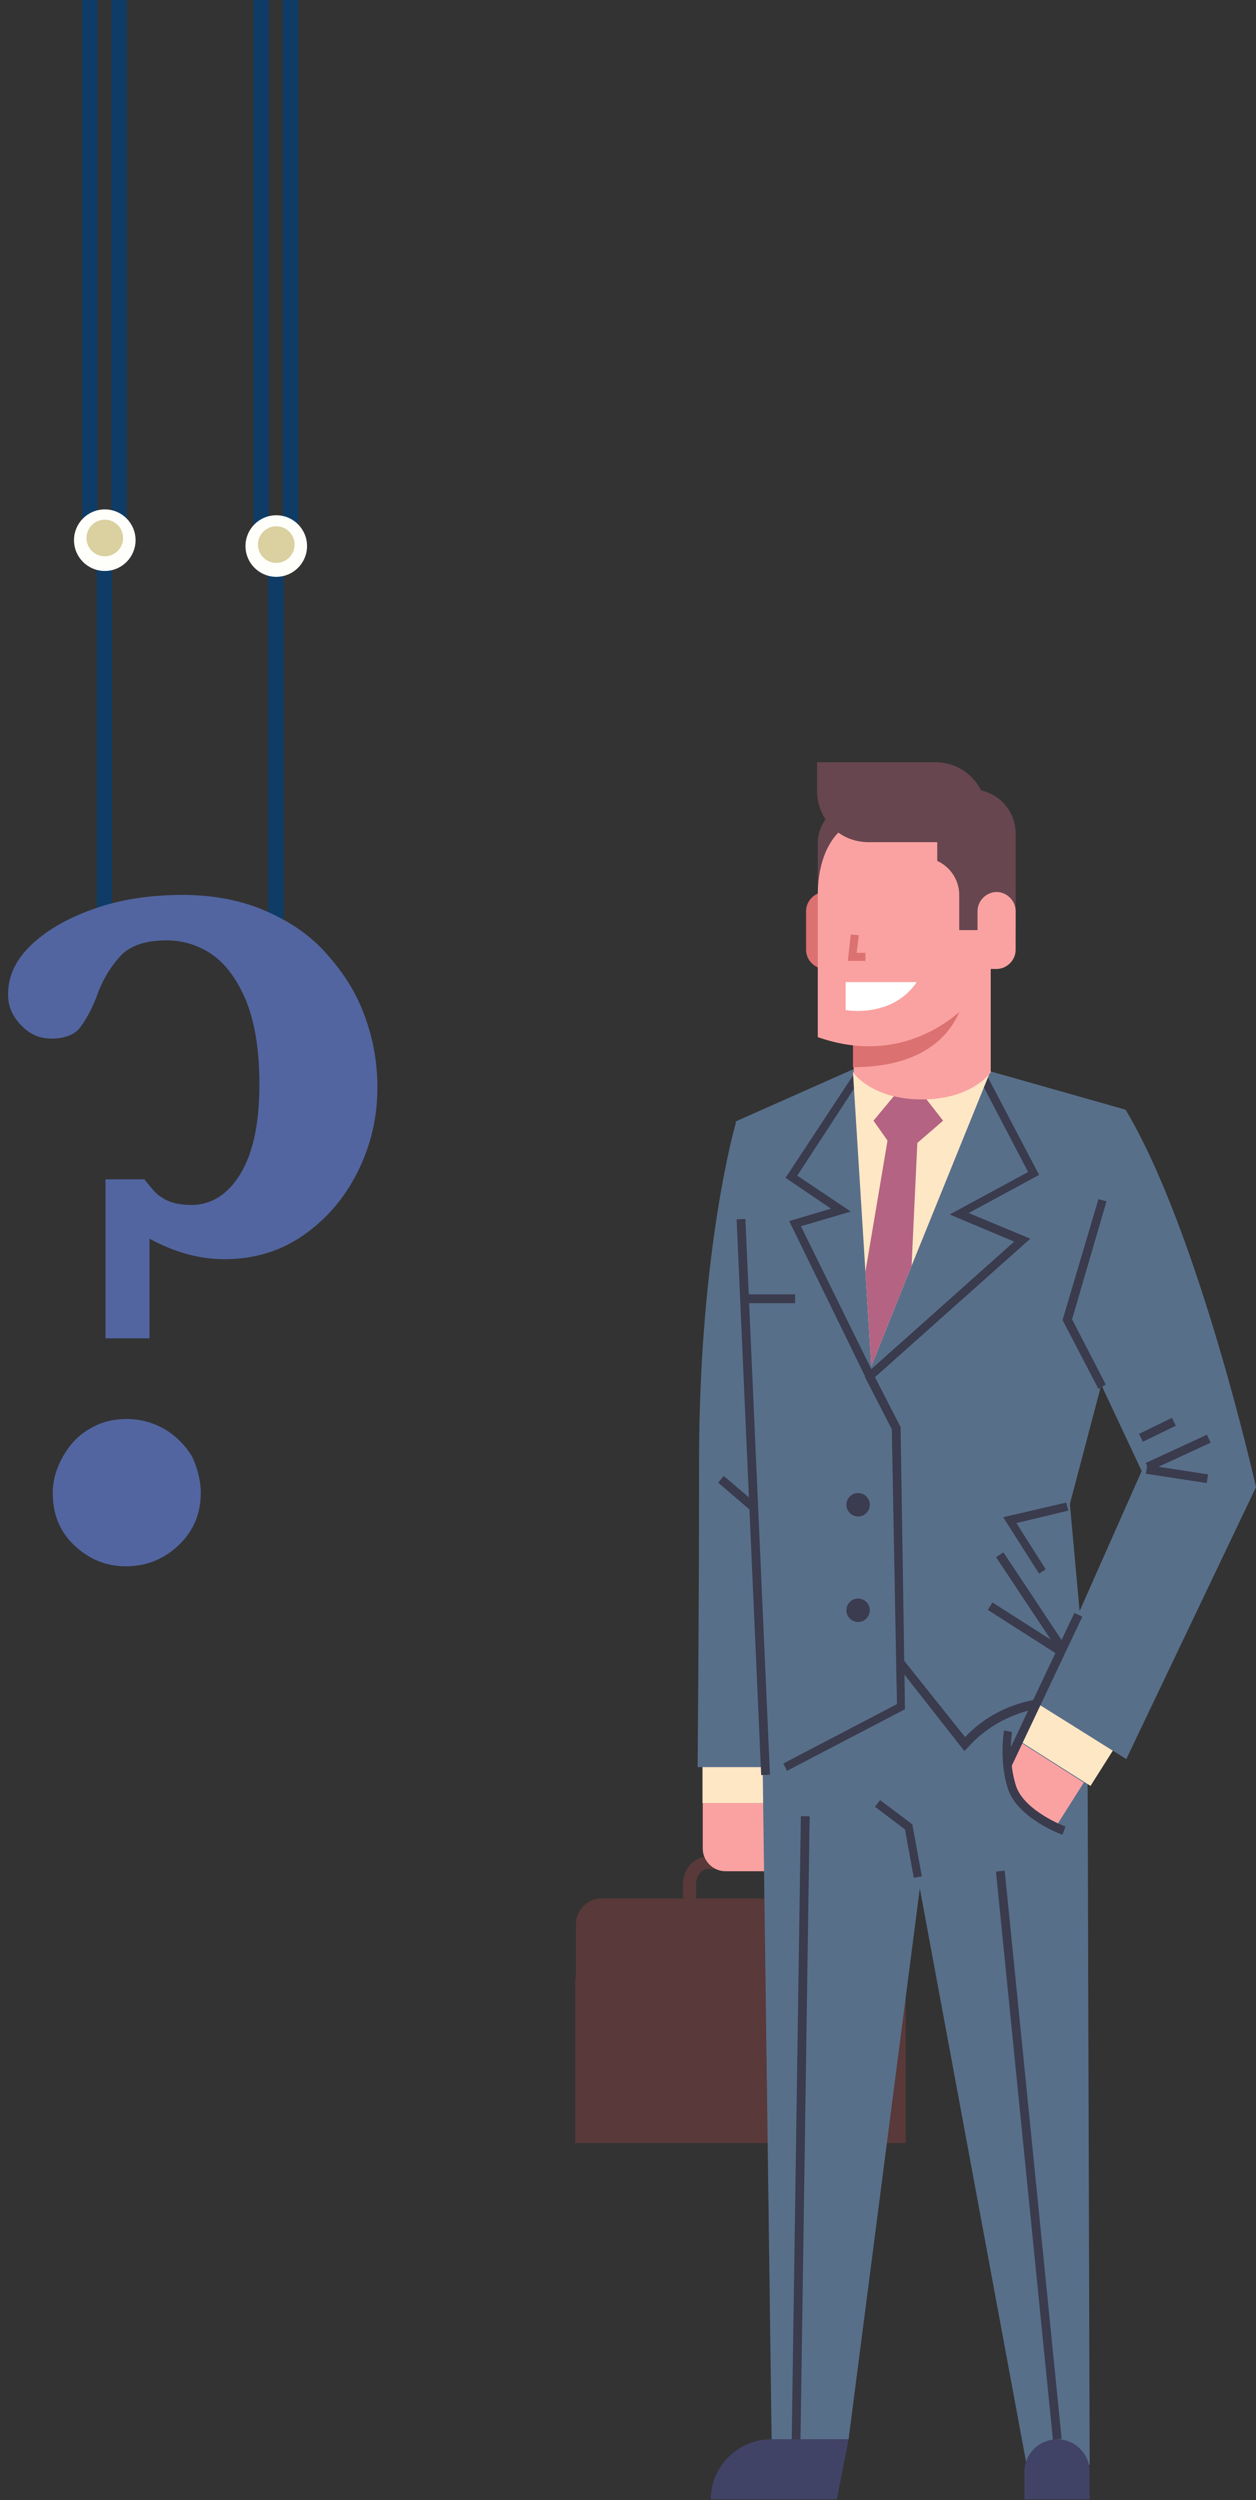 <?xml version="1.0" encoding="UTF-8"?> <svg xmlns="http://www.w3.org/2000/svg" xmlns:xlink="http://www.w3.org/1999/xlink" version="1.1" id="Layer_1" x="0px" y="0px" viewBox="0 0 171.4 341.1" style="enable-background:new 0 0 171.4 341.1;" xml:space="preserve"><rect x="0" y="0" width="171.4" height="341.1" fill="#333333" stroke="none"/> <style type="text/css"> .st0{fill:#0F3C66;} .st1{fill:#FEFFFB;} .st2{fill:#DAD0A0;} .st3{fill:#593939;} .st4{fill:#FEE7C5;} .st5{fill:#FAA2A1;} .st6{fill:#586F8A;} .st7{fill:#674650;} .st8{fill:#3A3B4D;} .st9{fill:#B56382;} .st10{fill:#DB7170;} .st11{fill:#414366;} .st12{fill:#3B3C4F;} .st13{fill:#FFFFFF;} .st14{fill:#5265A0;} </style> <g> <rect x="11.2" class="st0" width="2.1" height="72.7"></rect> <rect x="15.2" class="st0" width="2.1" height="72.7"></rect> <rect x="13.2" y="75.3" class="st0" width="2.1" height="56.2"></rect> <ellipse class="st1" cx="14.3" cy="73.7" rx="4.2" ry="4.2"></ellipse> <ellipse class="st2" cx="14.3" cy="73.4" rx="2.5" ry="2.5"></ellipse> </g> <g> <rect x="34.6" class="st0" width="2.1" height="73.5"></rect> <rect x="38.6" class="st0" width="2.1" height="73.5"></rect> <rect x="36.6" y="76.1" class="st0" width="2.1" height="56.2"></rect> <ellipse class="st1" cx="37.7" cy="74.5" rx="4.2" ry="4.2"></ellipse> <ellipse class="st2" cx="37.7" cy="74.3" rx="2.5" ry="2.5"></ellipse> </g> <g> <g> <g> <g> <g> <g> <g> <path class="st3" d="M122.4,266.6h-40c-2.1,0-3.9,1.7-3.9,3.9v21.9h45.1v-24.6C123.6,267.2,123.1,266.6,122.4,266.6z"></path> </g> </g> </g> </g> </g> <g> <g> <g> <g> <g> <path class="st3" d="M120.1,259h-38c-1.9,0-3.5,1.6-3.5,3.5v10.3c0,1.9,1.6,3.5,3.5,3.5h38c1.9,0,3.5-1.6,3.5-3.5v-10.3 C123.6,260.6,122.1,259,120.1,259z"></path> </g> </g> </g> </g> </g> <g> <g> <g> <g> <g> <path class="st3" d="M109.1,259h-1.8v-1.9c0-1.1-0.7-2.1-1.6-2.1h-9.1c-0.9,0-1.6,1-1.6,2.1v1.9h-1.8v-1.9 c0-2.1,1.5-3.8,3.4-3.8h9.1c1.9,0,3.4,1.7,3.4,3.8V259z"></path> </g> </g> </g> </g> </g> </g> <g> <g> <g> <g> <rect x="95.9" y="240.3" transform="matrix(-1 -1.224647e-16 1.224647e-16 -1 203.667 486.294)" class="st4" width="11.9" height="5.7"></rect> </g> </g> </g> </g> <g> <g> <g> <g> <path class="st5" d="M104.7,255.3H99c-1.7,0-3.1-1.4-3.1-3.1V246h11.9v6.2C107.8,253.9,106.4,255.3,104.7,255.3z"></path> </g> </g> </g> </g> <g> <g> <g> <g> <path class="st6" d="M95.4,199.3c0,20.6-0.2,41.8-0.2,41.8h9.5l-0.1-88.1h-4.1C100.4,153,95.4,170.6,95.4,199.3z"></path> </g> </g> </g> </g> <g> <g> <g> <g> <path class="st7" d="M124.1,109.5h-7c-3,0-5.5,2.5-5.5,5.5v8.1h12.5V109.5z"></path> </g> </g> </g> </g> <g> <g> <g> <g> <polygon class="st6" points="148.4,235.4 148.7,336.3 140.1,336.3 121.4,235.4 "></polygon> </g> </g> </g> </g> <g> <g> <g> <g> <polygon class="st6" points="104,235.4 105.3,332.8 115.8,332.8 128.4,235.4 "></polygon> </g> </g> </g> </g> <g> <g> <g> <g> <polygon class="st6" points="100.4,153 116.4,145.9 134.2,145.9 153.6,151.4 151.3,185.1 146,205.2 148.4,231.6 148.4,241.3 104,235.4 "></polygon> </g> </g> </g> </g> <g> <g> <g> <g> <polygon class="st8" points="118.5,188.7 140.6,169 132.2,165.5 141.8,160.3 134.3,146 133.3,146.5 140.3,159.9 129.6,165.7 138.4,169.4 118.9,186.8 109.3,167.3 116.1,165.3 108.8,160.4 119.3,144.3 118.4,143.7 107.2,160.7 113.4,164.9 107.7,166.6 "></polygon> </g> </g> </g> </g> <g> <g> <g> <g> <polygon class="st8" points="107.4,241.6 123.5,233.2 122.9,194.7 119.1,187.3 118,187.8 121.7,195 122.4,232.5 106.9,240.6 "></polygon> </g> </g> </g> </g> <g> <g> <g> <g> <polygon class="st4" points="135.1,146.3 124.4,172.7 118.9,186.4 118.1,173.5 116.4,146.3 123.9,146.3 124.3,146.3 "></polygon> </g> </g> </g> </g> <g> <g> <g> <g> <g> <polygon class="st9" points="122.8,158 119.2,152.9 124.1,147 128.7,152.9 "></polygon> </g> </g> </g> </g> <g> <g> <g> <g> <polygon class="st9" points="125.4,149.2 125.2,155.6 124.4,172.7 118.9,186.4 118.1,173.5 121.2,155.1 122.2,148.8 "></polygon> </g> </g> </g> </g> </g> <g> <g> <g> <g> <path class="st5" d="M116.4,146.3c0,0,2.5,3.7,9.4,3.7c6.9,0,9.4-3.7,9.4-3.7v-23.9h-18.7V146.3z"></path> </g> </g> </g> </g> <g> <g> <g> <g> <path class="st10" d="M116.4,145.6v-11.5h15.4C131.9,134.1,131.9,145.6,116.4,145.6z"></path> </g> </g> </g> </g> <g> <g> <g> <g> <path class="st11" d="M105.3,332.8h10.5l-1.6,8.2H97C97,336.5,100.7,332.8,105.3,332.8z"></path> </g> </g> </g> </g> <g> <g> <g> <g> <path class="st11" d="M144.3,332.8L144.3,332.8c2.4,0,4.4,2,4.4,4.4v3.8h-8.9v-3.8C139.8,334.8,141.8,332.8,144.3,332.8z"></path> </g> </g> </g> </g> <g> <g> <g> <g> <path class="st10" d="M112.6,121.7L112.6,121.7v10.5l0,0c-1.4,0-2.6-1.2-2.6-2.6v-5.3C110,122.9,111.2,121.7,112.6,121.7z"></path> </g> </g> </g> </g> <g> <g> <g> <g> <path class="st5" d="M111.6,141.5c13.1,4.6,20.9-5,20.9-5v-20.9c0-2.5-1.8-4.5-4.1-4.5H121c-7.8,0-9.4,6.5-9.4,11L111.6,141.5z "></path> </g> </g> </g> </g> <g> <g> <g> <g> <path class="st7" d="M132.6,107.7L132.6,107.7c3.3,0,6,2.7,6,6v13.2h-10.7v-14.5C127.9,109.8,130,107.7,132.6,107.7z"></path> </g> </g> </g> </g> <g> <g> <g> <g> <path class="st5" d="M136,121.7L136,121.7c1.4,0,2.6,1.2,2.6,2.6v5.3c0,1.4-1.2,2.6-2.6,2.6h-2.6v-7.9 C133.4,122.9,134.6,121.7,136,121.7z"></path> </g> </g> </g> </g> <g> <g> <g> <g> <polygon class="st10" points="115.7,131.1 118.1,131.1 118.1,130 116.9,130 117.2,127.6 116.1,127.5 "></polygon> </g> </g> </g> </g> <g> <g> <g> <g> <path class="st8" d="M131.6,238.9l0.5-0.5c4.7-5.3,11.1-5.5,11.1-5.5l0-1.2c-0.3,0-6.6,0.1-11.5,5.3l-8.3-10.4l-0.9,0.7 L131.6,238.9z"></path> </g> </g> </g> </g> <g> <g> <g> <g> <circle class="st12" cx="117.1" cy="205.3" r="1.6"></circle> </g> </g> </g> </g> <g> <g> <g> <g> <circle class="st12" cx="117.1" cy="219.7" r="1.6"></circle> </g> </g> </g> </g> <g> <g> <g> <g> <path class="st13" d="M125.1,134h-9.7v3.8C115.3,137.8,121.7,139,125.1,134z"></path> </g> </g> </g> </g> <g> <g> <g> <g> <path class="st5" d="M125.8,117L125.8,117c2.8,0,5.1,2.3,5.1,5.1v6.6h-5.1V117z"></path> </g> </g> </g> </g> <g> <g> <g> <g> <path class="st7" d="M111.5,104h16.2c3.8,0,6.9,3.1,6.9,6.9v4h-16.1c-3.9,0-7-3.1-7-7V104z"></path> </g> </g> </g> </g> <g> <g> <g> <g> <rect x="66.7" y="289.8" transform="matrix(1.468875e-02 -1 1 1.468875e-02 -182.739 395.232)" class="st8" width="85" height="1.2"></rect> </g> </g> </g> </g> <g> <g> <g> <g> <rect x="139.8" y="255.1" transform="matrix(0.995 -9.975885e-02 9.975885e-02 0.995 -28.636 15.47)" class="st8" width="1.2" height="77.9"></rect> </g> </g> </g> </g> <g> <g> <g> <g> <rect x="102.2" y="166.3" transform="matrix(0.999 -4.418001e-02 4.418001e-02 0.999 -8.923 4.74)" class="st8" width="1.2" height="75.9"></rect> </g> </g> </g> </g> <g> <g> <g> <g> <g> <rect x="139.3" y="235.3" transform="matrix(-0.845 -0.535 0.535 -0.845 140.641 517.011)" class="st4" width="11.9" height="5.7"></rect> </g> </g> </g> </g> <g> <g> <g> <g> <path class="st5" d="M140.9,247.2l3.2,2l3.8-6l-9.3-5.9l0,0C136.6,240.7,137.6,245.1,140.9,247.2z"></path> </g> </g> </g> </g> </g> <g> <g> <g> <g> <path class="st6" d="M141.7,232.5l14.1-31.8l-6.8-14.5l4.6-34.8c10,16.7,17.8,51.5,17.8,51.5L153.7,240L141.7,232.5z"></path> </g> </g> </g> </g> <g> <g> <g> <g> <rect x="139.4" y="216.4" transform="matrix(0.538 -0.843 0.843 0.538 -122.625 220.737)" class="st8" width="1.2" height="11.7"></rect> </g> </g> </g> </g> <g> <g> <g> <g> <rect x="140.1" y="210.9" transform="matrix(0.833 -0.553 0.553 0.833 -97.402 114.251)" class="st8" width="1.2" height="15.3"></rect> </g> </g> </g> </g> <g> <g> <g> <g> <polygon class="st8" points="141.8,214.7 142.7,214.1 138.7,207.8 145.8,206.1 145.5,205 136.9,207 "></polygon> </g> </g> </g> </g> <g> <g> <g> <g> <polygon class="st8" points="149.9,189.5 150.9,188.9 146.3,180 151,163.9 149.9,163.6 145,180.1 "></polygon> </g> </g> </g> </g> <g> <g> <g> <g> <path class="st8" d="M145,250.3l0.4-1.1c-0.1,0-5.5-2.1-6.7-5.4c-1.2-3.5-0.6-7.5-0.6-7.5l-1.1-0.2c0,0.2-0.7,4.3,0.6,8.1 C139,248.1,144.8,250.3,145,250.3z"></path> </g> </g> </g> </g> <g> <g> <g> <g> <rect x="130.9" y="230" transform="matrix(0.428 -0.904 0.904 0.428 -127.046 260.474)" class="st8" width="22.7" height="1.2"></rect> </g> </g> </g> </g> <g> <g> <g> <g> <rect x="160.2" y="196.9" transform="matrix(0.152 -0.988 0.988 0.152 -62.512 329.416)" class="st8" width="1.2" height="8.4"></rect> </g> </g> </g> </g> <g> <g> <g> <g> <rect x="156.2" y="197.6" transform="matrix(0.908 -0.419 0.419 0.908 -68.274 85.628)" class="st8" width="9.2" height="1.2"></rect> </g> </g> </g> </g> <g> <g> <g> <g> <rect x="155.5" y="194.6" transform="matrix(0.899 -0.437 0.437 0.899 -69.399 88.635)" class="st8" width="5" height="1.2"></rect> </g> </g> </g> </g> <g> <g> <g> <g> <polygon class="st8" points="124.7,256.2 125.8,256 124.5,248.9 120.1,245.6 119.4,246.5 123.5,249.6 "></polygon> </g> </g> </g> </g> <g> <g> <g> <g> <rect x="101.8" y="176.6" class="st8" width="6.7" height="1.2"></rect> </g> </g> </g> </g> <g> <g> <g> <g> <rect x="100" y="200.8" transform="matrix(0.65 -0.76 0.76 0.65 -119.612 147.762)" class="st8" width="1.2" height="5.8"></rect> </g> </g> </g> </g> </g> <g> <path class="st14" d="M51.5,148.4c0,4.1-0.9,7.9-2.7,11.5c-1.8,3.6-4.3,6.5-7.5,8.7c-3.2,2.2-6.8,3.2-10.7,3.2 c-3.3,0-6.7-0.9-10.2-2.8v13.6h-6v-21.7h5.3c1.1,1.4,1.8,2.2,2.3,2.4c0.9,0.7,2.3,1.1,4.1,1.1c2.8,0,5.1-1.5,6.8-4.4 c1.7-2.9,2.5-6.9,2.5-12.1c0-4.9-0.7-8.8-2-11.8c-1.3-2.9-2.9-4.9-4.8-6.1c-1.9-1.2-3.9-1.7-5.9-1.7c-3,0-5.2,0.8-6.5,2.4 c-1.4,1.6-2.4,3.4-3.1,5.5c-0.6,1.5-1.3,2.8-2.1,3.9c-0.8,1.1-2.2,1.6-4,1.6c-1.6,0-3-0.6-4.2-1.9c-1.2-1.3-1.7-2.6-1.7-4.1 c0-2.6,1.1-4.9,3.4-7c2.3-2.1,5.3-3.7,8.9-4.9c3.6-1.2,7.5-1.7,11.5-1.7c4.4,0,8.3,0.8,11.6,2.3c3.4,1.5,6.2,3.5,8.3,6 c2.2,2.5,3.9,5.2,5,8.3C51,142,51.5,145.1,51.5,148.4z M27.4,203.7c0,2.8-1,5.2-3,7.1c-2,1.9-4.4,2.9-7.2,2.9c-2.8,0-5.1-1-7.1-2.9 c-2-1.9-2.9-4.3-2.9-7.1c0-1.8,0.5-3.4,1.4-5c0.9-1.6,2.1-2.9,3.7-3.8c1.5-0.9,3.2-1.3,5-1.3c1.9,0,3.6,0.5,5.2,1.4 c1.5,0.9,2.8,2.2,3.7,3.7C26.9,200.2,27.4,201.9,27.4,203.7z"></path> </g> </svg> 